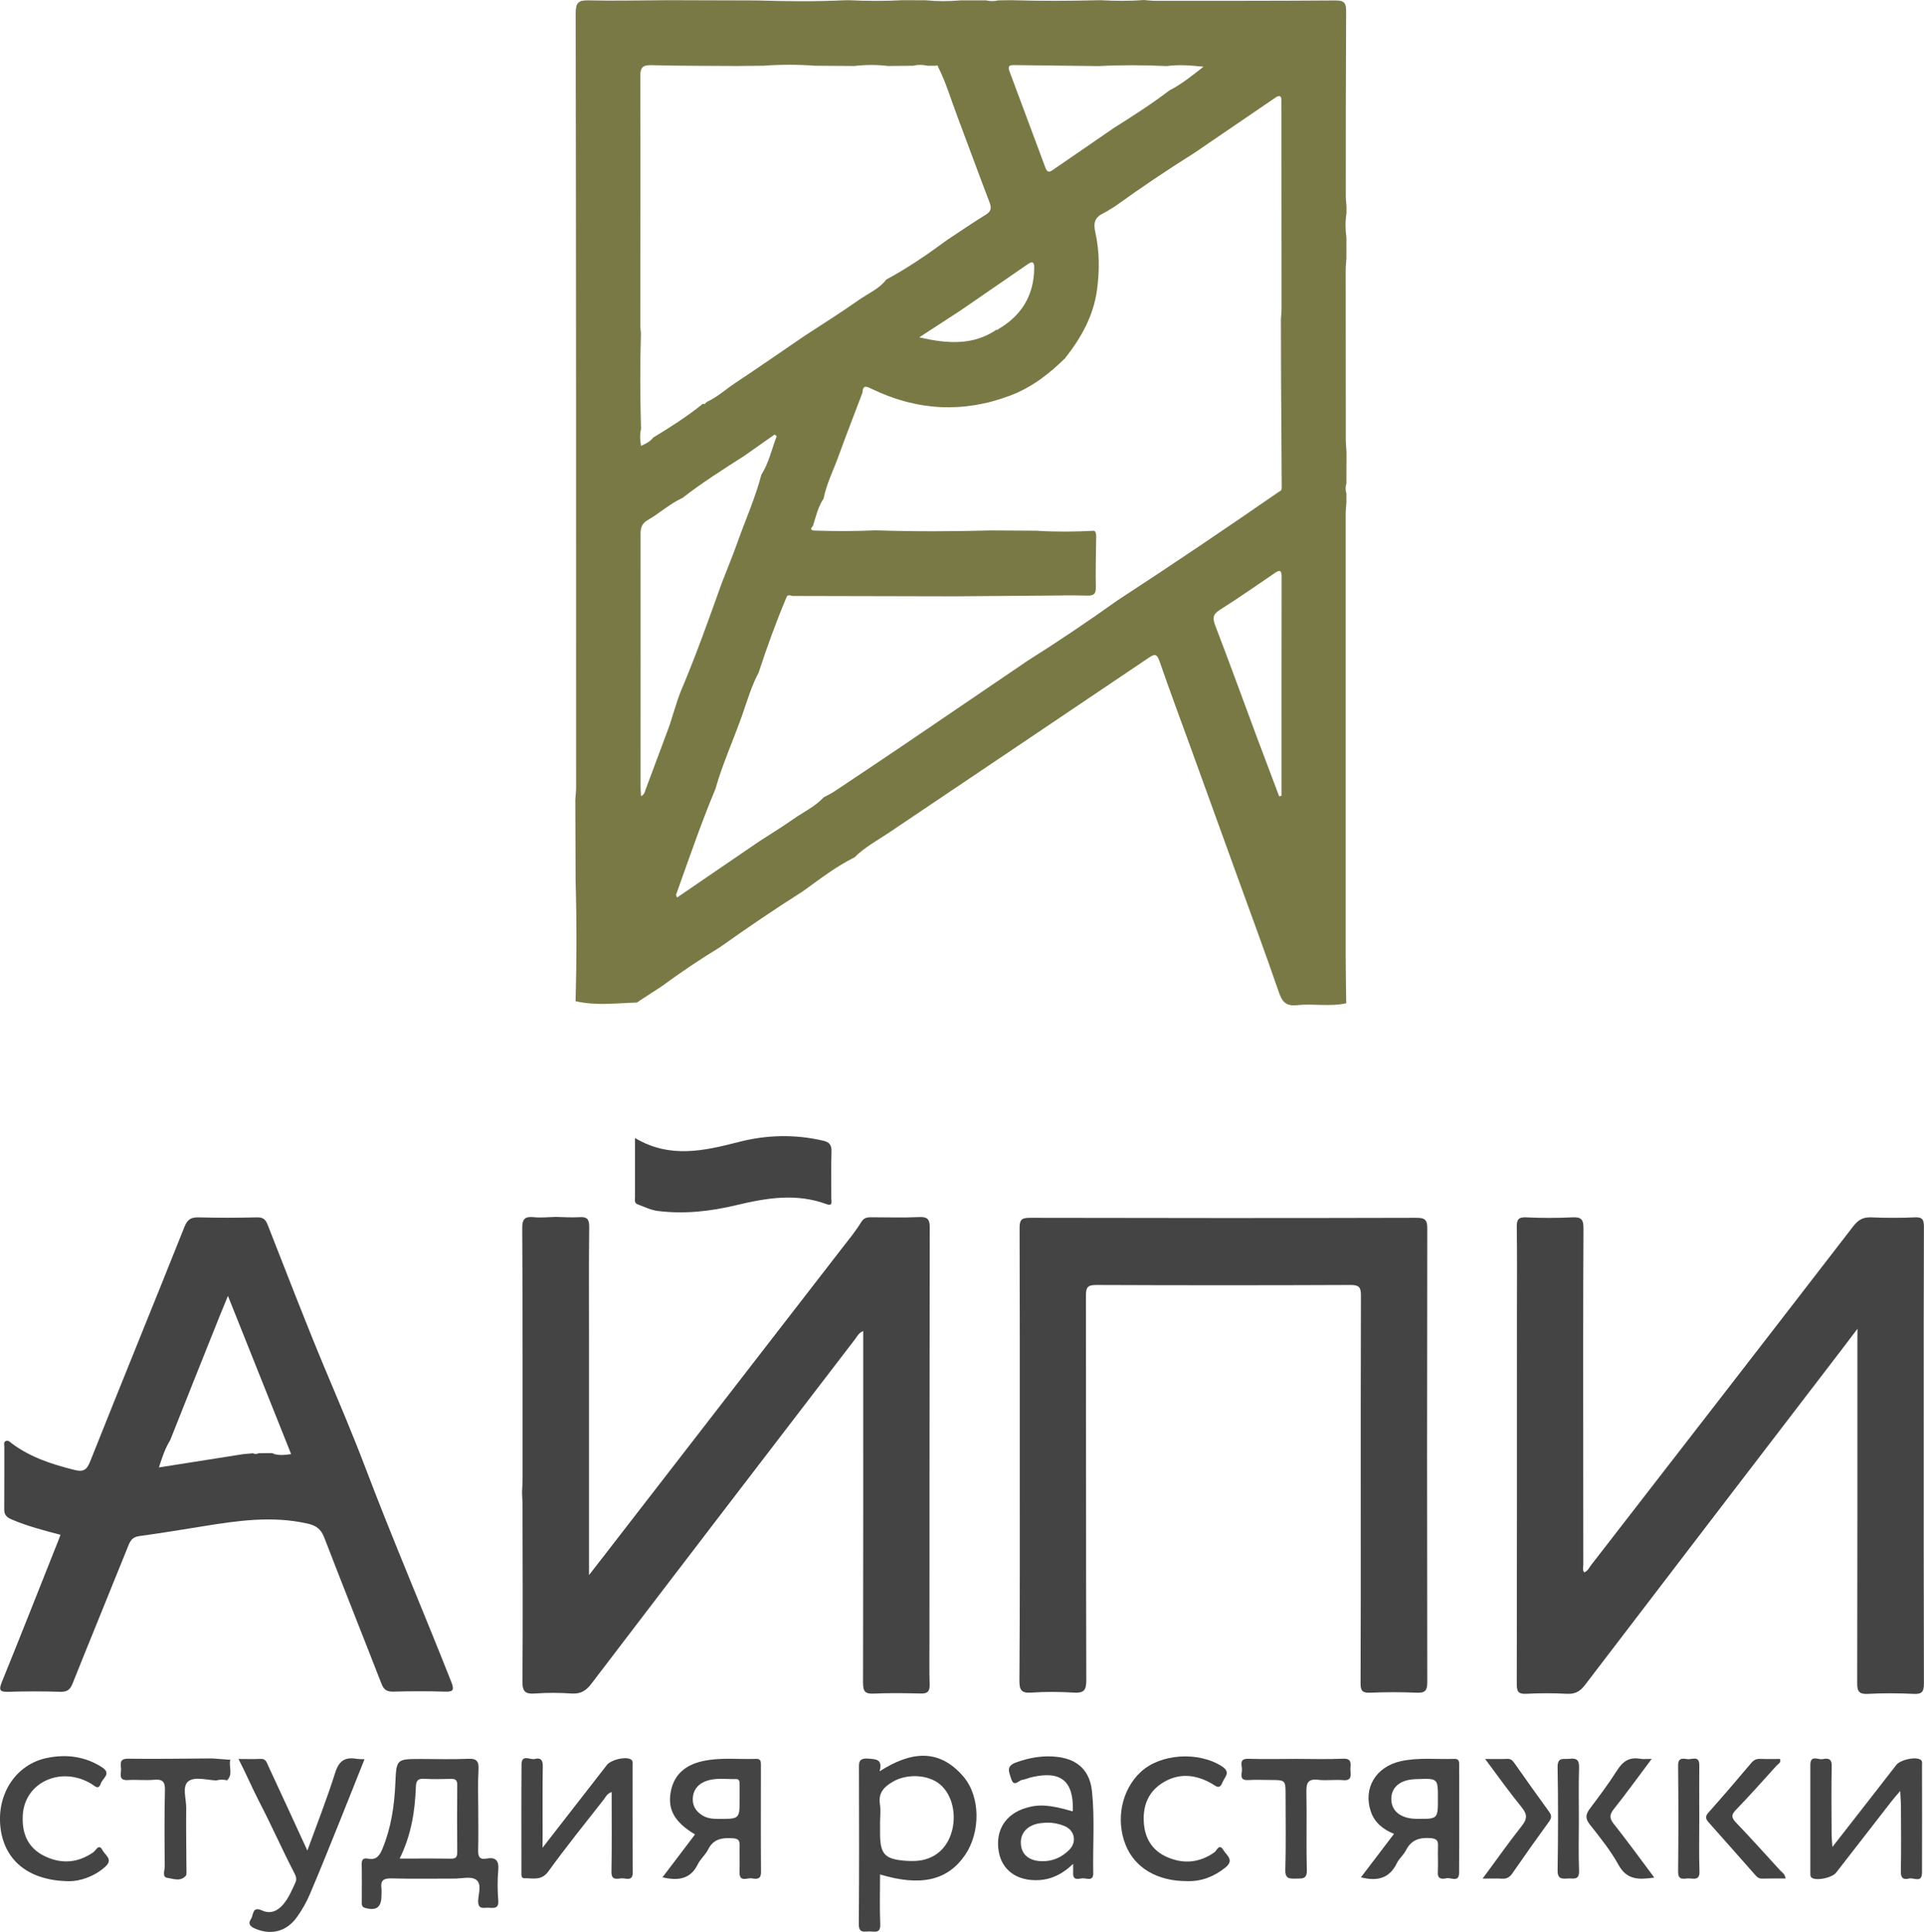 <?xml version="1.0" encoding="utf-8"?>
<!-- Generator: Adobe Illustrator 26.5.0, SVG Export Plug-In . SVG Version: 6.00 Build 0)  -->
<svg version="1.1" id="Слой_1" xmlns="http://www.w3.org/2000/svg" xmlns:xlink="http://www.w3.org/1999/xlink" x="0px" y="0px"
	 viewBox="0 0 2134.6 2143" style="enable-background:new 0 0 2134.6 2143;" xml:space="preserve">
<style type="text/css">
	.st0{fill:#797946;}
	.st1{fill:#444444;}
</style>
<g>
	<path class="st0" d="M936.9,0.3c1.5,0,3.1-0.1,4.6-0.1c20,1,40.1,1.1,60.1,0c8.5,0,16.9,0.1,25.4,0.1c13,1.3,26.1,1.2,39.1,0.1
		c9.3,0,18.5,0,27.8,0c4.6,1.1,9.2,1.1,13.7,0c4.6-0.1,9.2-0.1,13.8-0.2c33.1,1,66.3,0.9,99.4,0c16.1,0.9,32.1,1.1,48.2-0.2
		c4.2,0.3,8.3,0.9,12.5,0.9c66.8,0,133.6,0.1,200.3-0.4c10.1-0.1,11.7,3.3,11.7,12.4c-0.4,67.9-0.4,135.9-0.4,203.8
		c0,4.2,0.5,8.4,0.8,12.5c0,2.3,0,4.7,0,7c-1.4,9.1-1.4,18.3-0.1,27.4c0,7.8,0,15.6,0,23.4c-0.3,4.2-0.8,8.4-0.8,12.5
		c0,62.4,0,124.9,0.1,187.3c0,4.9,0.5,9.9,0.8,14.8c0,11.5-0.1,23-0.1,34.6c-1.2,3.8-1.2,7.5,0,11.3c0,3.2,0,6.3,0,9.5
		c-0.3,4.6-0.8,9.2-0.8,13.7c0,163.1,0,326.2,0,489.2c0,17.7,0.4,35.3,0.6,53c-18.1,4.1-36.6,0.1-54.7,2.1
		c-11.8,1.3-16.3-3.4-20-14.2c-15.5-45-32.1-89.7-48.3-134.5c-16.8-46.4-33.6-92.8-50.4-139.2c-11.3-31.1-22.9-62.2-33.7-93.5
		c-3-8.8-5.8-8.2-12.4-3.7c-95.9,64.7-191.9,129.2-287.9,193.8c-13,8.7-26.9,16.1-38.1,27.3c-20.7,10.2-38.8,24.4-57.5,37.8
		c-31.3,19.8-61.9,40.7-92.1,62.1c-22.3,13.5-43.8,28.1-64.8,43.5c-7.9,5.1-15.8,10.3-23.7,15.4c-1.3,0.8-2.6,2.2-3.9,2.3
		c-22.5,0.7-45.1,3.7-67.5-1.5c1.2-44.5,1.3-89.1,0-133.6c-0.1-30-0.2-60.1-0.3-90.1c0.3-4.6,0.9-9.1,0.9-13.7
		c0-286.2,0-572.3-0.5-858.5c0-11.9,3.1-14.6,14.6-14.3c29.2,0.7,58.4-0.1,87.6-0.2C774,0.3,807,0.4,840.1,0.5
		C872.4,1.5,904.7,1.8,936.9,0.3z M902.5,588.5c23,0.9,45.9,0.8,68.9-0.2c42.4,1.4,84.9,1.3,127.3,0.1c16.9,0.1,33.8,0.2,50.7,0.3
		c21.5,1.4,43,1.2,64.4,0.1c2.3,0.9,1.8,3.3,2.4,5c-0.2,19.1-0.8,38.3-0.4,57.4c0.2,7.7-2.3,9.7-9.7,9.5c-15.3-0.5-30.6-0.1-45.9,0
		c-34,0.2-68.1,0.5-102.1,0.8c-59.6-0.1-119.3-0.2-178.9-0.4c-2.6-0.5-5.5-2.1-6.8,1.9c-11.5,27.2-21.5,55-30.7,83
		c-8.2,15.5-13,32.4-18.8,48.8c-9.6,26.9-21.4,53-29.2,80.5c-16.1,38.4-29.5,77.9-43.6,117.1c-0.2,0.5,0.4,1.4,1.1,3.2
		c30.6-20.9,60.9-41.7,91.3-62.4c12.5-8.1,25.2-15.8,37.4-24.4c11.3-8,24.3-13.9,33.9-24.3c4.3-2.3,8.7-4.4,12.7-7.1
		c26.4-17.6,52.9-35.3,79.2-53.1c45-30.5,89.9-61.1,134.8-91.6c33.9-21.3,67-43.7,99.6-66.9c60.4-39.3,120.1-79.7,179.3-120.6
		c2.2-0.7,2.6-2.5,2.6-4.5c-0.2-39.2-0.4-78.5-0.7-117.7c-0.1-23.1-0.1-46.2-0.2-69.2c0.3-3.4,0.7-6.8,0.7-10.3
		c0-74.5,0-148.9-0.1-223.4c0-2.7-0.1-5.4,0-8.1c0.2-6-2.3-6.7-6.8-3.6c-30.2,20.6-60.3,41.1-90.5,61.7
		c-29.8,18.7-58.9,38.3-87.5,58.9c-4.2,2.5-8.3,5.3-12.7,7.5c-9.4,4.5-11.4,10.5-9,21.1c4.7,21,4.8,42.5,1.9,63.9
		c-3.9,28.9-17.6,53.3-35.4,75.8c-17.6,17.4-37,32.4-60.4,41.3c-52.3,19.9-103.7,17.1-153.9-7.1c-5.3-2.5-10.1-5.5-10.5,4
		c-9.1,24-18.4,47.9-27.2,72.1c-5.5,15.1-12.9,29.5-15.9,45.4c-6.3,9.3-8.6,20.1-11.9,30.5C900.1,585.6,898.1,587.4,902.5,588.5z
		 M1105.7,365.9c0.8,0.1,1.5-0.1,1.9-0.8c25.8-15.1,39.5-37.4,39.8-67.6c0-5-0.5-9-6.9-4.6c-24.8,17.1-49.6,34.2-74.5,51.3
		c-15.4,10-30.7,20-46.1,30c30.6,7.1,59.5,9.4,85.9-8.6L1105.7,365.9z M1294.5,73.3c-25.2-1.2-50.4-1.3-75.6,0
		c-31.5-0.4-62.9-0.7-94.4-1.1c-5.9-0.1-6.2,2.6-4.4,7.2c13.3,35.6,26.6,71.2,39.8,106.8c1.6,4.2,3.6,5.5,7.6,2.7
		c22.7-15.7,45.5-31.3,68.2-46.9c21-13.3,42-26.6,61.7-41.7c13.8-7,25.6-16.8,37.9-26.3C1321.4,72.6,1308,71.4,1294.5,73.3z
		 M783.1,446.5c0.7,0.1,1.1-0.1,1.3-0.8c11.5-5.2,20.7-13.8,31.1-20.7c26.1-17.3,51.8-35.2,77.7-52.8c19.9-13,40-25.6,59.4-39.3
		c10.4-7.3,22.7-12.3,30.7-22.8c23.6-12.7,45.7-27.8,67.2-43.7c14.2-9.4,28.3-19.1,42.8-28c6.2-3.8,7.1-7.3,4.6-13.8
		c-12.1-31.5-23.6-63.3-35.5-94.8c-7.1-18.6-12.6-37.8-21.6-55.6c-0.2-1.4-0.9-2.1-2.4-1.3c-3.2,0-6.3,0-9.5,0
		c-5.3-1.2-10.5-1.3-15.8,0c-9.2,0.1-18.5,0.2-27.7,0.3c-12.5-1.5-24.9-1.5-37.4,0c-14.6-0.1-29.2-0.2-43.8-0.3
		c-19.1-1.4-38.2-1.4-57.3,0c-10,0.1-20,0.2-29.9,0.3c-31.4-0.2-62.9-0.1-94.3-0.9c-9.4-0.2-12.3,2.3-12.3,12
		c0.3,92.2,0.1,184.3,0,276.5c0,3,0.5,6.1,0.7,9.1c-1.1,35.3-0.9,70.7,0.1,106c-1.4,5.9-1.2,11.8,0,18.7c5.6-2.5,10.2-4.8,13.5-9.2
		c19-11.5,37.8-23.5,55.1-37.5C781.7,448.6,782.6,448,783.1,446.5z M844.7,526.6c8.4-13.2,11.5-28.4,17-42.7
		c-0.8-0.6-1.5-1.2-2.3-1.9c-11.1,7.8-22.2,15.6-33.4,23.5c-23.4,15-46.9,29.8-68.9,46.9c-14,6.4-25.4,17-38.6,24.6
		c-6.2,3.6-7.8,8.2-7.8,15c0.1,93.8,0,187.5,0,281.3c0,3.2,0.3,6.3,0.5,9.9c3.9-1.9,4.1-4.8,5-7.2c8.3-22.3,16.7-44.6,25-66.9
		c5.4-14.7,9-30.3,15-44.4c16.4-38.8,30.4-78.4,44.6-118c5.8-15,12-29.9,17.4-45.1C827,576.7,838,552.4,844.7,526.6z M1419.2,883.4
		c0.9-0.2,1.7-0.5,2.6-0.7c0-81-0.1-162,0.1-243c0-7.3-2-7.8-7.6-4c-20.3,13.8-40.5,27.9-61.2,41c-7.5,4.7-7.9,9-5,16.7
		c15.9,41.5,31.1,83.3,46.6,125C1402.8,840,1411,861.7,1419.2,883.4z"/>
	<path class="st1" d="M2060.8,1474c-7,9.3-12,15.8-17,22.4c-95.2,124.2-190.4,248.4-285.3,372.7c-5.5,7.2-11,10.3-20.1,9.8
		c-15-0.8-30-0.8-45,0c-9,0.5-10.6-2.6-10.6-11c0.3-138.1,0.2-276.2,0.2-414.2c0-30.8,0.3-61.5-0.2-92.3c-0.1-8.3,1.6-11.5,10.6-11
		c16.9,0.8,33.9,0.8,50.7,0c9.7-0.5,12.8,1.7,12.7,12.3c-0.5,83.8-0.3,167.7-0.3,251.5c0,40.4,0,80.8,0.1,121.2c0,2.8-1.2,6,1,8.8
		c4.1-1.4,5.5-5.3,7.7-8.1c97-125.2,194.1-250.4,290.8-375.8c5.5-7.1,10.9-10.3,20-9.9c16.1,0.7,32.3,0.7,48.4,0
		c8.4-0.4,10,2.6,10,10.4c-0.3,70.4-0.2,140.8-0.2,211.2c0,98.5-0.1,196.9,0.2,295.4c0,8.8-1.8,12.1-11.3,11.6
		c-16.9-0.8-33.9-0.9-50.7,0c-9.6,0.5-12.1-2.4-12-11.9c0.3-125.8,0.2-251.5,0.2-377.3C2060.8,1485.6,2060.8,1481.5,2060.8,1474z"/>
	<path class="st1" d="M579.2,1655.4c0.2-5.4,0.6-10.7,0.6-16.1c0-92.2,0.1-184.4-0.4-276.6c-0.1-10.3,2.6-13.5,12.8-12.5
		c7.9,0.8,16.1-0.1,24.1-0.3c8.8,0.2,17.7,0.8,26.5,0.3c8.2-0.5,11,1.8,10.9,10.8c-0.5,43.1-0.2,86.2-0.2,129.2
		c0,81.2,0,162.3,0,243.5c0,3.3,0,6.6,0,13.5c6.1-7.9,10.2-13.1,14.3-18.4c19.5-25.2,39.1-50.4,58.6-75.7
		c69.4-89.7,138.8-179.3,208.2-269c7.2-9.3,14.7-18.3,20.8-28.3c3.1-5.1,6.6-5.5,11.2-5.5c17.7,0,35.4,0.6,53.1-0.2
		c9.7-0.4,11.9,2.6,11.8,12.1c-0.3,152.7-0.2,305.4-0.3,458.1c0,16.2-0.3,32.3,0.2,48.5c0.2,7.7-2.5,10-10,9.8
		c-17.3-0.4-34.6-0.7-51.9,0.1c-9.7,0.5-12-2.4-12-12c0.3-125.8,0.2-251.6,0.2-377.3c0-4.1,0-8.1,0-12.9c-5.3,2.2-6.9,6.3-9.4,9.5
		c-97.6,127.2-195.1,254.4-292.3,381.9c-6,7.9-12,11.3-21.9,10.7c-13.4-0.9-27-1-40.4,0c-10.8,0.8-14.2-2-14.1-13.5
		c0.6-65.8,0.2-131.5,0.1-197.3C579.6,1663.9,579.4,1659.7,579.2,1655.4z"/>
	<path class="st1" d="M1131.4,1612.7c0-83.5,0.1-166.9-0.2-250.4c0-8.8,1.8-11.4,11.1-11.4c143.1,0.3,286.2,0.4,429.2,0
		c9.5,0,12.1,2.3,12,11.9c-0.3,167.7-0.3,335.4,0,503.1c0,9.8-2.6,12.2-12,11.8c-17.3-0.8-34.6-0.7-51.9,0
		c-8.3,0.3-10.1-2.5-10.1-10.4c0.3-62.3,0.2-124.6,0.2-186.9c0-81.2-0.1-162.3,0.2-243.5c0-8.9-2.1-11.5-11.3-11.5
		c-94.2,0.4-188.5,0.4-282.7,0c-9.7,0-11.1,3.3-11.1,11.8c0.2,142.3,0,284.6,0.4,426.9c0,11.5-3.2,14.1-14,13.5
		c-15.7-1-31.6-1.1-47.3,0c-11.3,0.8-12.9-3.6-12.9-13.5C1131.6,1780.4,1131.4,1696.6,1131.4,1612.7z"/>
	<path class="st1" d="M67.1,1702.5c-18.6-4.8-36.7-9.6-54-16.9c-5.9-2.5-8.5-5.3-8.4-11.5c0.2-23.1,0-46.2,0.1-69.2
		c0-2.2-1-5,1.4-6.3c2.8-1.5,5.2,1.2,6.8,2.5c20.7,15.5,44.6,23.2,69.3,29.4c9.5,2.4,13.7,0.8,17.6-9
		c34.6-87,70.1-173.7,104.8-260.7c3.3-8.3,7.4-10.6,15.9-10.4c21.5,0.6,43.1,0.5,64.6,0c6.6-0.2,9.4,2.3,11.7,8.1
		c21.1,53.6,41.7,107.4,63.9,160.5c15.1,35.9,30.4,71.8,44.2,108.1c30.4,80.2,64.3,159.1,95.8,238.9c3.7,9.4,1.4,10.8-7.6,10.5
		c-18.8-0.6-37.7-0.5-56.5,0c-7.2,0.2-10.8-1.8-13.5-8.8c-21-54.1-42.6-107.9-63.4-162c-3.6-9.5-9.1-13.5-18.6-15.6
		c-39.3-8.9-78-3.2-116.8,3.1c-23.1,3.7-46.3,7.6-69.5,10.7c-6.8,0.9-9.7,3.8-12.2,9.9c-20.6,51.3-41.7,102.5-62.2,153.8
		c-2.7,6.7-6,9.3-13.4,9.1c-19.2-0.6-38.5-0.6-57.7,0c-9.5,0.3-11-1.7-7.4-10.7c20.7-50.9,40.8-102,61.1-153
		C64.5,1709.6,65.7,1706.3,67.1,1702.5z M188.8,1597.6c-5.7,9.1-8.9,19.1-12.5,30.2c31.9-5,62.9-9.9,93.9-14.8
		c3.5-0.3,7-0.6,10.5-0.9c2.1,1.1,4.3,0.9,6.4-0.1c4.9,0,9.9,0,14.8-0.1c1,0.4,2,0.8,2.9,1.2c5.3,1.3,10.6,1.1,18.2-0.1
		c-23.3-58.3-46.3-115.9-70.1-175.5c-3.7,9-6.5,15.7-9.2,22.4C225.3,1505.8,207,1551.7,188.8,1597.6z"/>
	<path class="st1" d="M704.5,1262.4c38.8,23.1,76.8,14.2,115.1,4.4c31-8,62.1-8.7,93.4-1.5c7.5,1.7,9.7,4.9,9.5,12.4
		c-0.6,17.3-0.1,34.6-0.2,51.9c0,3.2,1.9,8.8-5.4,6.1c-33.2-12.3-66.3-6.9-99.3,1c-29,7-58.2,10.3-87.9,6.6c-7.7-1-15-4.7-22.4-7.4
		c-3.8-1.4-2.8-5-2.8-8C704.5,1306.7,704.5,1285.5,704.5,1262.4z"/>
	<path class="st1" d="M530.6,2007c0,15,0.3,30-0.1,45c-0.2,7.1,1.2,11.2,9.2,9.7c10.5-1.9,14,2.3,13.1,12.9c-1,11.1-0.9,22.3,0,33.4
		c0.8,9.7-5,8.5-10.8,8.2c-5.2-0.2-11.7,2.5-11.5-7.6c0.2-8,4.5-18.9-2.5-23.6c-5.7-3.8-15.6-1.1-23.7-1.1
		c-23.5,0-46.9,0.4-70.4-0.2c-8.9-0.2-11.8,2.7-10.7,11.1c0.3,2.6,0,5.4,0,8.1c0,12.9-5.8,17-18.2,13.5c-3.7-1.1-3.6-3.4-3.6-6.1
		c0-14.2,0.2-28.5-0.1-42.7c-0.1-5.7,2.8-6.7,7.1-5.8c9.5,2,13.1-4.2,16-11.2c9.5-23,13.1-47.3,14.2-72c1.2-27.4,1.1-27.4,28.7-27.4
		c17.3,0,34.6,0.6,51.9-0.2c10.1-0.5,12.2,3.1,11.7,12.3C530,1977.8,530.6,1992.4,530.6,2007z M443.4,2061.7
		c19.8,0,38.2-0.2,56.6,0.1c5.5,0.1,7.3-1.5,7.3-7.1c-0.2-24.9-0.2-49.8,0-74.7c0-5-1.8-6.8-6.7-6.7c-10,0.2-19.9,0.5-29.9-0.1
		c-7.1-0.4-9.1,2.1-9.3,9C460.4,2009.2,456.3,2035.5,443.4,2061.7z"/>
	<path class="st1" d="M976.4,2079.3c0,19-0.6,37,0.2,55.1c0.5,10.8-6.3,8.1-11.9,8.1c-5.7,0-12,2.4-11.9-8.2
		c0.5-56.9,0.3-113.8,0.2-170.8c0-7.1-1.3-13.5,10.1-12.7c9.1,0.7,16.3,0.6,12.8,14.1c33.4-21.4,65.4-26.6,93.1,6
		c19,22.4,18.8,61.7,1.8,86.7C1051.5,2085.9,1021.8,2093,976.4,2079.3z M976.4,2020.6c0,4.2,0,8.4,0,12.6c0,23.9,5.1,29.3,29.2,31
		c3.4,0.2,6.9,0.3,10.3,0.1c19-1,33.2-11.8,39.3-30c6.8-20.3,1.5-43.6-12.5-55.1c-13-10.7-36.2-12-52.1-2.8
		c-9.5,5.5-16.3,12.2-14.4,24.7C977.3,2007.5,976.5,2014.1,976.4,2020.6z"/>
	<path class="st1" d="M2108.2,1986.7c-4.7,5.5-7.6,8.8-10.3,12.3c-20.3,26.1-40.5,52.2-60.8,78.3c-4.3,5.5-20.1,9-26.1,6.2
		c-2.8-1.3-2.5-3.5-2.5-5.8c0-40,0-80,0-119.9c0-11.6,8.7-5.5,13.5-6.4c5.1-1,10.4-1.4,10.2,7.4c-0.5,25.4-0.2,50.7-0.1,76.1
		c0,3.6,0.4,7.2,0.9,13.9c14.7-18.8,27.6-35.3,40.4-51.8c10.1-13,20.2-26.1,30.4-39.1c4.4-5.6,19.7-9.2,26-6.4
		c3.5,1.5,2.6,4.3,2.6,6.8c0.1,39.6,0.1,79.2,0,118.8c0,12.3-9.3,5.4-14.4,6.7c-5.4,1.4-9.2,0.3-9.1-7.3c0.5-25,0.2-50,0.1-75
		C2108.8,1997.3,2108.5,1993.4,2108.2,1986.7z"/>
	<path class="st1" d="M601.9,2049.7c25.2-32.4,48.3-62.1,71.4-91.8c4.4-5.7,19.6-9.4,25.9-6.6c3.4,1.5,2.6,4.3,2.6,6.8
		c0.1,39.6-0.1,79.1,0.2,118.7c0.1,10.5-7.2,6.7-12,6.8c-5,0.2-11.8,3-11.6-7.3c0.5-29.1,0.2-58.3,0.2-88.4c-5,1.5-6.7,5.6-9,8.6
		c-20.6,26.3-41.6,52.3-61.2,79.4c-7.8,10.8-17.3,7.4-26.7,7.6c-3.6,0.1-3.2-3.6-3.2-6.3c0-40-0.2-79.9,0.1-119.9
		c0.1-12,9.7-4.7,14.8-6.1c5.9-1.6,8.9,0.7,8.8,7.8c-0.4,25.4-0.2,50.7-0.2,76.1C601.9,2038.9,601.9,2042.7,601.9,2049.7z"/>
	<path class="st1" d="M1509.9,2082.5c12.5-16.5,24.4-32,36.7-48.2c-12.2-5-21.6-12.5-25.8-25c-8.6-25.5,5.5-49.4,33.1-55.6
		c19.7-4.4,39.8-1.9,59.7-2.6c4.1-0.1,5.3,1.9,5.3,5.5c0,40.3,0.2,80.7-0.1,121c-0.1,11-9,4.9-13.9,5.9c-4.8,1-10.2,1.4-9.7-6.8
		c0.5-9.6-0.2-19.2,0.2-28.8c0.3-6.2-1.5-8.3-8.2-8.9c-12.3-0.9-21.5,1.9-27.4,13.6c-2.6,5.1-7.5,9-10,14.1
		C1541.6,2083.6,1528.3,2087.2,1509.9,2082.5z M1595.3,1995.1c0-22.3,0-22.4-22.4-21.6c-4.2,0.1-8.5,0.4-12.5,1.5
		c-11.6,3.2-17.7,11.7-16.7,22.8c1,12.1,11.5,19.6,27.7,19.8C1595.3,2017.9,1595.3,2017.9,1595.3,1995.1z"/>
	<path class="st1" d="M735,2082.5c12.3-16.1,24.2-31.8,36.1-47.6c-22.7-13.5-30.6-27.6-26.9-47.4c3.7-19.5,16.6-29.6,34.9-33.8
		c19.7-4.5,39.8-1.9,59.8-2.6c5.2-0.2,5.3,3,5.3,6.8c0,39.6-0.2,79.2,0.1,118.7c0.1,9.2-5.9,7.6-10.7,7c-4.9-0.6-13.4,4.6-13.1-6.8
		c0.3-10-0.1-20,0.1-30c0.1-5.2-1.6-7.2-7.2-7.6c-11.8-0.8-21.8,0.3-27.9,12.6c-2.8,5.8-8.4,10.2-11.2,16
		C766.1,2084.7,752.4,2086.5,735,2082.5z M820.6,1995.2c0-5.4,0-10.7,0-16.1c0-2.8-0.3-5.7-4-5.6c-11.8,0.3-23.9-2-35.2,3
		c-8,3.6-12.5,9.9-12.8,18.9c-0.2,8.6,4.1,14.5,11.2,18.7c5.5,3.2,11.5,3.6,17.8,3.6C820.6,2017.7,820.6,2017.8,820.6,1995.2z"/>
	<path class="st1" d="M1190,2009.3c0.1-0.4,0.3-0.7,0.3-1.1c0.8-32.6-13.3-44.2-45.2-36.9c-3.7,0.8-7.3,2.5-11,3.1
		c-4.1,0.6-9.2,8.7-12.3-1.4c-2.2-7.3-6.1-13.7,5.4-17.9c15.6-5.7,31.2-8.2,47.4-6c21.7,3,34.6,15.7,36.9,37.8
		c3.2,30.2,0.8,60.6,1.4,90.9c0.2,9.7-7.4,5.5-11.8,5.8c-4.1,0.2-10.9,3.1-10.5-5.8c0.1-2.6,0-5.3,0-10.2
		c-11.6,11.1-23.8,17.3-38.5,18c-23.5,1.1-40.3-10.7-44-31.5c-4.1-23.4,7.2-41.7,30.1-48.6C1152.9,2001.1,1164.9,2002,1190,2009.3z
		 M1161.7,2021.8c-3.4,0.3-6.9,0.4-10.3,1.1c-12.9,2.8-19.9,11.7-18.7,23.5c1.1,11.2,9.3,17.7,22.6,18.2c12.2,0.4,22.5-4.1,31-12.6
		c8.8-8.8,6-21.9-5.5-26.5C1174.8,2023,1168.4,2021.8,1161.7,2021.8z"/>
	<path class="st1" d="M341,2052.8c10.6-29.1,21.7-57.3,30.8-86.1c4.1-13.2,10.7-17.9,23.6-15.7c2.5,0.4,5.2,0.3,9,0.5
		c-9.3,23.2-18.1,45.6-27.1,67.9c-11.1,27.4-22,54.8-33.6,82c-3.7,8.8-8.6,17.2-14.1,25c-11.3,15.9-28.1,20.6-45.8,13.3
		c-4.1-1.7-9.8-4.4-5.4-10.9c3-4.4,1.2-14.6,12.2-9.6c9.9,4.5,17.9,0.4,24.3-7.5c5.6-6.9,9-15.1,12.7-23.1c1.9-4,0.8-7.3-1-10.8
		c-13.6-26.1-25.4-53.1-39-79.2c-7.7-14.9-14.4-30.7-23-47.4c8.9,0,16.7,0.3,24.5-0.1c5.9-0.3,6.8,4,8.5,7.7
		C312,1989.7,326.2,2020.7,341,2052.8z"/>
	<path class="st1" d="M1317.4,2086.7c-33.5,0.2-58.3-14.7-68.5-40c-11.3-28.1-4.6-61.1,16.5-80.9c22-20.7,64.4-23.2,90.3-6.4
		c10.3,6.7,3,11.6,0.6,17.8c-3.5,8.7-7.4,3.8-11.9,1.3c-17.1-9.7-35-12.1-52.6-2c-17,9.7-23.9,25.2-22.8,44.6c1,18.2,9.4,31.8,26,39
		c18.1,7.9,35.9,6.3,52.4-5.4c2.6-1.8,5.2-10.5,10-2.3c3.4,5.7,12.3,10.8,2.3,19.1C1346.6,2082.1,1332.2,2087.2,1317.4,2086.7z"/>
	<path class="st1" d="M77.7,2086.8c-46.4-0.1-73.5-23.6-77.3-60.7c-3.8-36.8,17.8-69.3,52-76.1c21.3-4.3,42-1.7,60.8,10.4
		c10.9,7.1,0.6,12.1-1.3,17.9c-2.7,7.7-6.4,3-10.2,0.7c-33.5-20.5-74.1-2.3-76.4,34.1c-1.3,20.2,5.3,36.7,24.1,45.8
		c18.6,9.1,37.1,7.8,54.4-4.4c2.8-2,5.8-10.1,10.1-1.8c2.9,5.4,12,9.9,2.8,18.1C103.4,2082.7,87.6,2086.6,77.7,2086.8z"/>
	<path class="st1" d="M1438,1951.1c17.3,0,34.6,0.6,51.9-0.2c10.7-0.5,8.3,6.2,8.3,11.9c0,5.6,2.6,12.8-8.2,11.9
		c-9.2-0.8-18.5,0.7-27.6-0.4c-11.2-1.3-13.2,3.4-13,13.5c0.6,28.8-0.3,57.7,0.5,86.5c0.3,10.5-5.2,9.5-12,9.6
		c-7,0.1-12.2,0.6-11.9-9.7c0.8-27.7,0.3-55.3,0.3-83c0-16.7,0-16.7-17.3-16.7c-8.1,0-16.2-0.4-24.2,0.1c-10.5,0.6-6.8-7-6.9-11.8
		c-0.1-4.9-3.4-12.1,7-11.8C1402.6,1951.5,1420.3,1951.2,1438,1951.1z"/>
	<path class="st1" d="M206.7,2080c-5.9,7.9-14.4,4-21,3.1c-6.2-0.8-2.9-8.4-2.9-12.9c-0.3-28.1-0.5-56.1,0.2-84.2
		c0.3-9.9-2.9-12.6-12.3-11.7c-9.5,0.8-19.2-0.3-28.8,0.3c-11.1,0.7-7.3-7.2-7.6-12.4c-0.3-5.4-2.2-11.4,7.7-11.3
		c31.1,0.4,62.3-0.1,93.4-0.3c6.7,0.5,13.4,1,20.1,1.5c-2,7.5,3.4,16.1-3.6,22.8c-4-1-8-1-12,0.1c-10.6-0.4-23.9-4.6-31.1,1.1
		c-7,5.6-2.1,19.4-2.2,29.5c-0.3,24,0.2,48.1,0.3,72.1C206.7,2078.6,206.7,2079.3,206.7,2080z"/>
	<path class="st1" d="M1980.9,2083.8c-8.8,0-17.5-0.1-26.2,0.1c-4.1,0.1-6.1-2.6-8.4-5.2c-16.8-19-33.5-38-50.4-56.9
		c-3.6-4.1-4.5-6.7-0.3-11.3c16.1-18,31.8-36.5,47.4-54.9c2.7-3.2,5.6-4.7,9.9-4.5c7.3,0.3,14.6,0.1,21.9,0.1
		c1.7,4.2-2.2,5.5-3.9,7.5c-14.9,16.5-29.7,33.2-45.2,49.2c-5.3,5.5-4.6,8.6,0.2,13.7c16.7,17.5,32.9,35.4,49.2,53.3
		C1977.2,2077.2,1980.6,2078.9,1980.9,2083.8z"/>
	<path class="st1" d="M1832.5,1951.1c-14.8,19.7-27.9,37.9-41.9,55.5c-4.8,6.1-5.4,10.1-0.2,16.6c15.2,19.2,29.6,39,45,59.6
		c-16.7,2.2-30.2,3.2-39.7-14.1c-8.8-16-20.6-30.5-32-45c-5.4-6.9-4.3-11.4,0.4-17.7c10.4-13.8,20.8-27.6,30-42.2
		c6.2-9.8,13.4-14.8,25.1-12.9C1822.7,1951.6,1826.5,1951.1,1832.5,1951.1z"/>
	<path class="st1" d="M1647.7,1951.2c9.8,0,17.3,0.2,24.8-0.1c4.2-0.2,6,2.4,8.1,5.3c12.6,17.9,25.2,35.7,38.1,53.4
		c3.1,4.2,2.7,7-0.2,11c-13.7,18.9-27.3,38-40.6,57.3c-2.9,4.2-6.2,6.2-11.4,5.9c-6.4-0.4-12.8-0.1-21.6-0.1
		c15.3-20.7,28.9-40,43.5-58.5c6.1-7.7,6.2-12.8-0.1-20.5C1674.6,1988.1,1662,1970.4,1647.7,1951.2z"/>
	<path class="st1" d="M1751.7,2018.5c0,18.8-0.6,37.7,0.2,56.5c0.5,11.5-6.7,8.3-12.7,8.8c-6.8,0.5-11.3,0.3-11.1-9.2
		c0.6-38.1,0.7-76.2,0-114.2c-0.2-12,7-8.6,13.3-9.4c7.7-0.9,10.8,1.2,10.5,9.8C1751.3,1980.1,1751.7,1999.3,1751.7,2018.5z"/>
	<path class="st1" d="M1885.3,2017.1c0,19.6-0.5,39.2,0.2,58.8c0.3,9.8-5.7,8.2-11.2,7.8c-5.2-0.4-12.6,3.5-12.5-7.6
		c0.4-39.2,0.4-78.4,0-117.6c-0.1-9.2,5.6-7.8,10.5-7.1c4.9,0.6,13.2-4.5,13,6.9C1885.1,1977.9,1885.3,1997.5,1885.3,2017.1z"/>
</g>
</svg>
